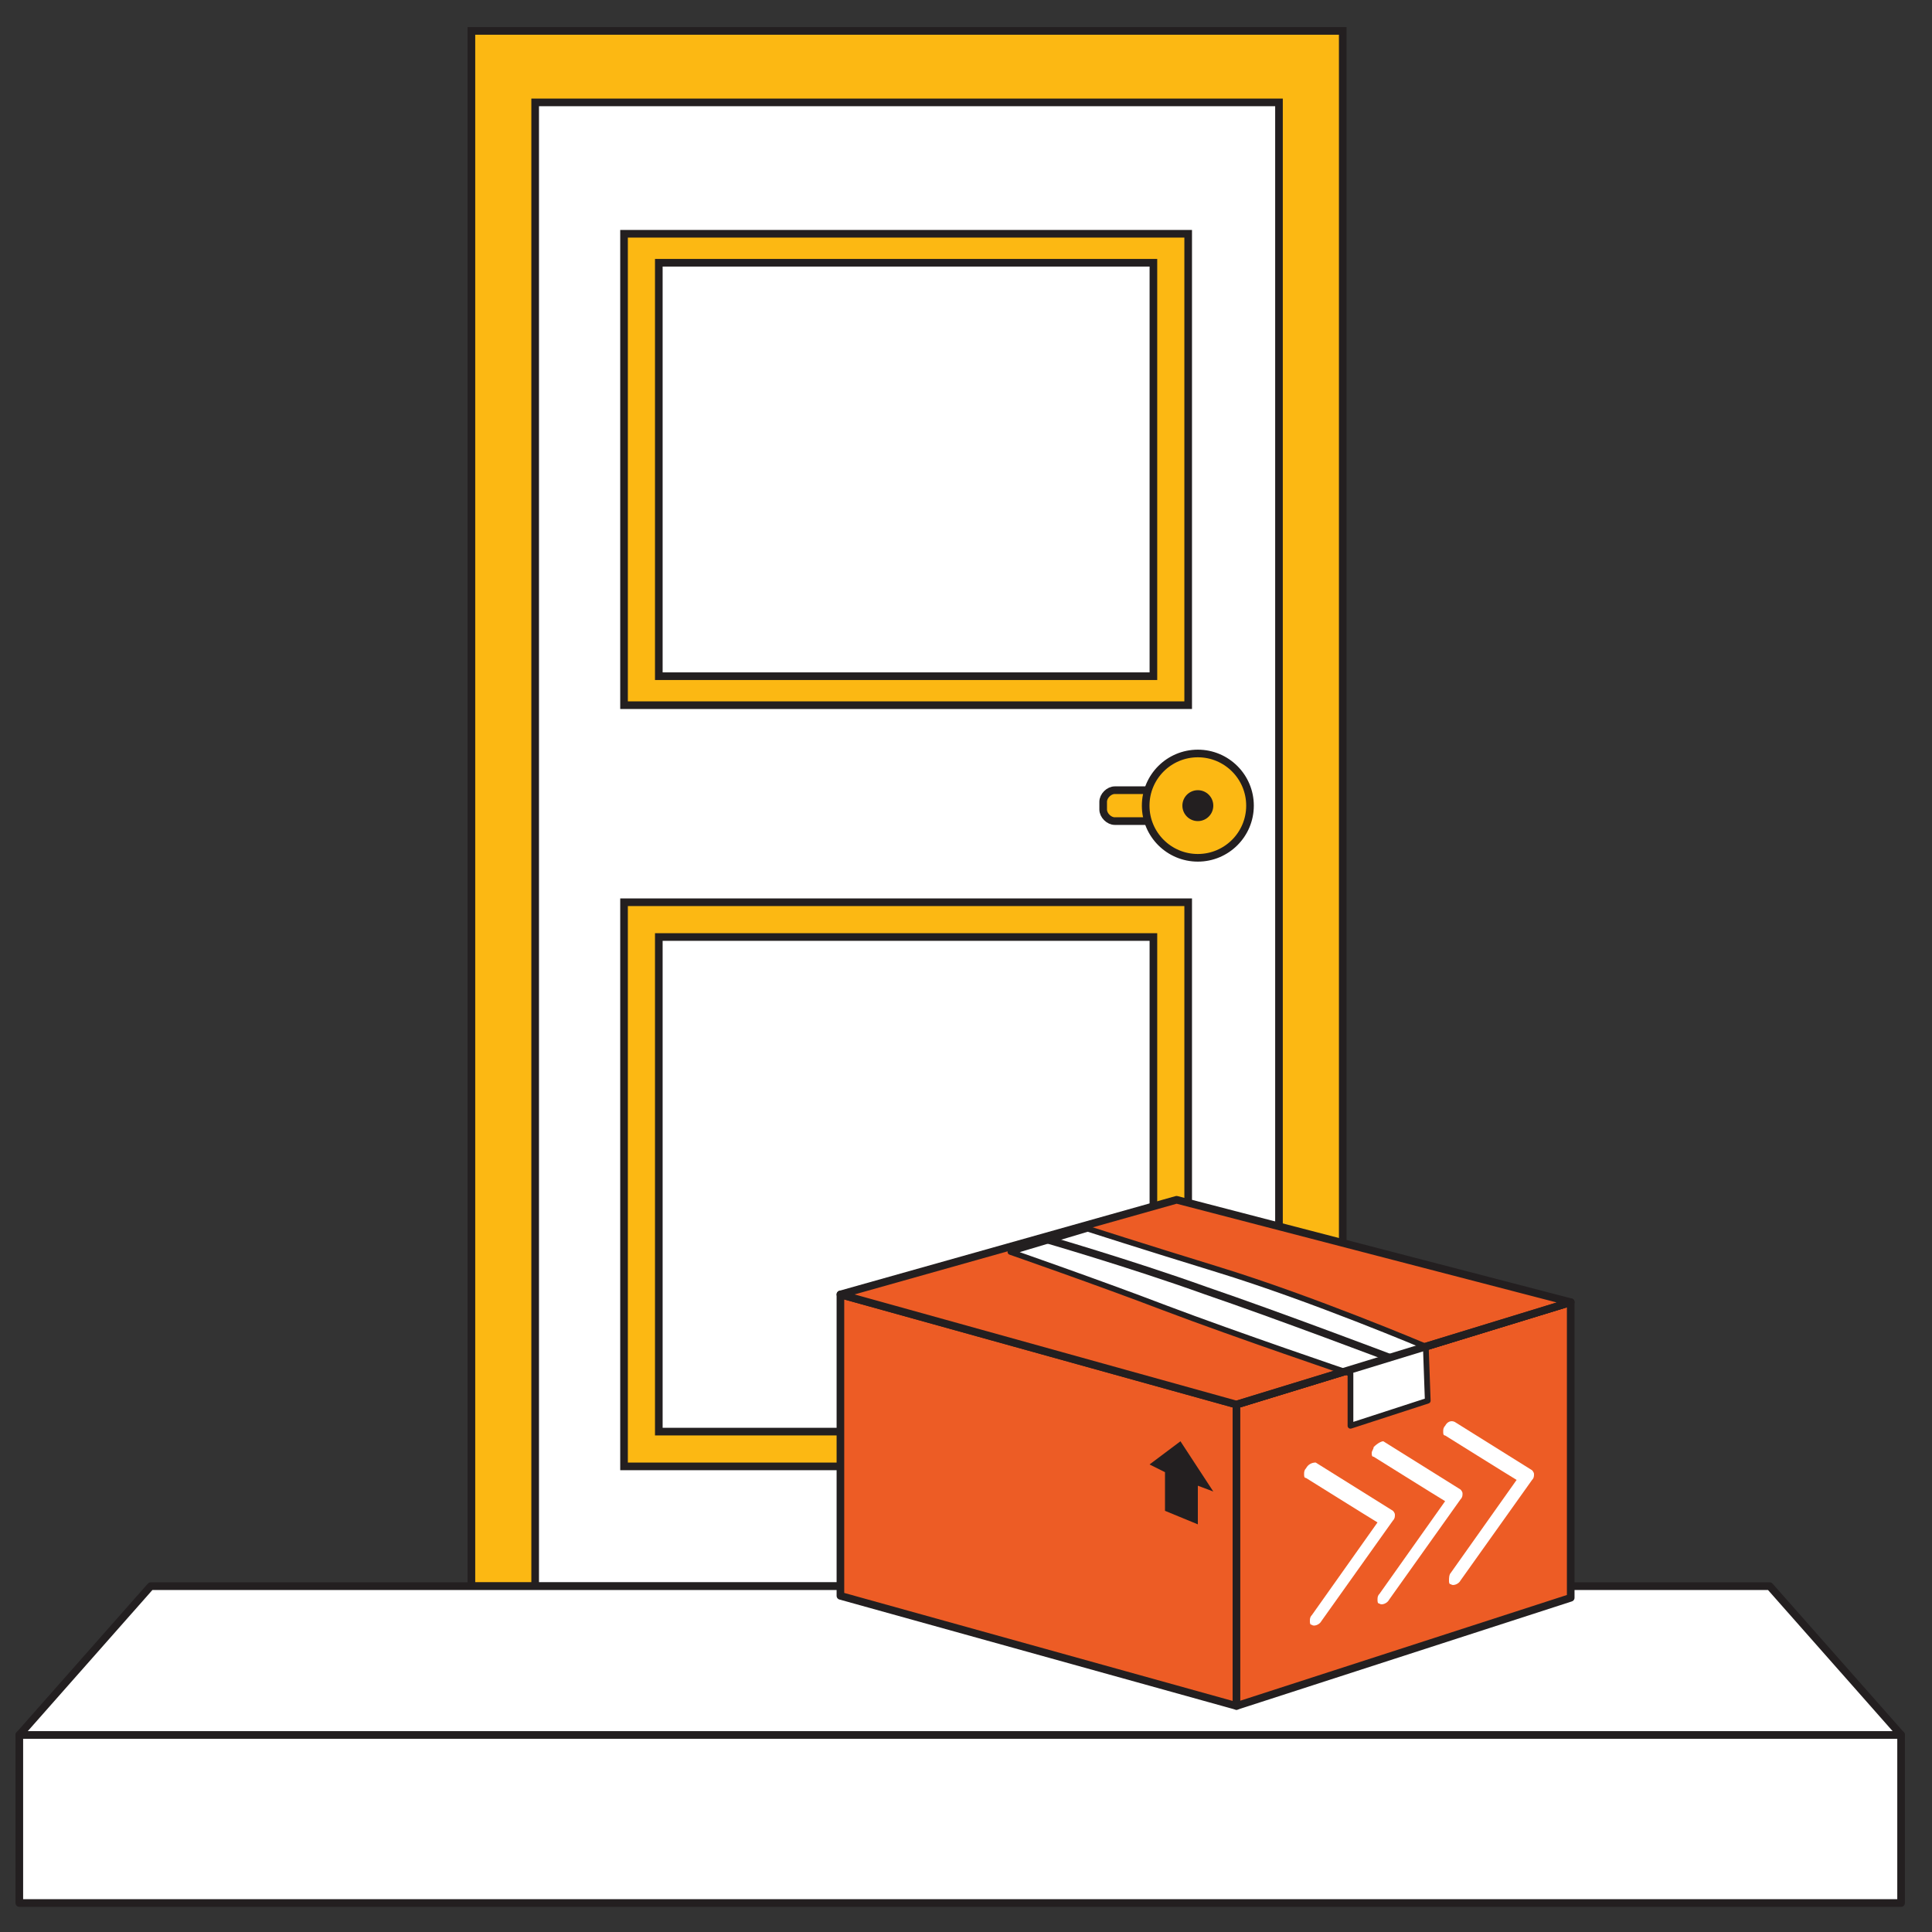 <?xml version="1.0" encoding="utf-8"?>
<!-- Generator: Adobe Illustrator 22.0.1, SVG Export Plug-In . SVG Version: 6.00 Build 0)  -->
<svg version="1.1" id="Door_Delivery" xmlns="http://www.w3.org/2000/svg" xmlns:xlink="http://www.w3.org/1999/xlink" x="0px"
	 y="0px" viewBox="0 0 100 100" style="enable-background:new 0 0 100 100;" xml:space="preserve">
<rect x="0" y="0" width="100" height="100" fill="#333333" stroke="none"/>
<style type="text/css">
	.st0{fill:#FCB813;stroke:#231F20;stroke-width:0.395;stroke-miterlimit:10;}
	.st1{fill:#FFFFFF;stroke:#231F20;stroke-width:0.395;stroke-miterlimit:10;}
	.st2{fill:#231F20;}
	.st3{fill:#FFFFFF;stroke:#231F20;stroke-width:0.395;stroke-linecap:round;stroke-linejoin:round;stroke-miterlimit:10;}
	.st4{fill:#ED5C25;stroke:#231F20;stroke-width:0.395;stroke-linejoin:round;stroke-miterlimit:10;}
	.st5{fill:#FFFFFF;stroke:#231F20;stroke-width:0.296;stroke-linejoin:round;stroke-miterlimit:10;}
	.st6{fill:none;stroke:#231F20;stroke-width:0.395;stroke-linejoin:round;stroke-miterlimit:10;}
	.st7{fill:#FFFFFF;}
</style>
<g>
	<rect x="24.4" y="1.6" class="st0" width="45.1" height="80.5"/>
	<rect x="27.7" y="5.3" class="st1" width="38.5" height="76.8"/>
	<rect x="32.3" y="12.1" class="st0" width="29.2" height="24.4"/>
	<rect x="34.1" y="13.6" class="st1" width="25.6" height="21.4"/>
	<rect x="32.3" y="46.7" class="st0" width="29.2" height="29.2"/>
	<rect x="34.1" y="48.5" class="st1" width="25.6" height="25.6"/>
	<g>
		<path class="st0" d="M60,42.5h-2.3c-0.3,0-0.6-0.3-0.6-0.6v-0.4c0-0.3,0.3-0.6,0.6-0.6H60c0.3,0,0.6,0.3,0.6,0.6v0.4
			C60.6,42.2,60.3,42.5,60,42.5z"/>
		<circle class="st0" cx="62" cy="41.7" r="2.7"/>
		<circle class="st2" cx="62" cy="41.7" r="0.8"/>
	</g>
</g>
<g>
	<rect x="1" y="89.8" class="st3" width="97.4" height="8.7"/>
	<polygon class="st3" points="1,89.8 7.8,82.1 91.6,82.1 98.4,89.8 	"/>
</g>
<g>
	<g>
		<polygon class="st4" points="64,88.3 43.5,82.6 43.5,67 64,72.7 		"/>
		<polygon class="st4" points="64,88.3 81.3,82.7 81.3,67.4 64,72.7 		"/>
		<polygon class="st4" points="81.3,67.4 64,72.7 43.5,67 60.9,62.1 		"/>
	</g>
	<path class="st5" d="M56.3,63.6c0,0,2.8,0.9,6.7,2.1c4.9,1.5,10.8,4,10.8,4l0.1,2.8l-4,1.3v-2.7c0,0-5.9-2-9.6-3.4
		c-3.4-1.3-8-2.9-8-2.9L56.3,63.6z"/>
	<path class="st6" d="M54,64.1c0,0,4.5,1.3,8.4,2.7c3.8,1.3,9.6,3.5,9.6,3.5"/>
	<polygon class="st2" points="62.8,77.2 61.1,74.6 59.5,75.8 60.3,76.2 60.3,78.2 62,78.9 62,76.9 	"/>
	<g>
		<path class="st7" d="M74.8,73.8c-0.1,0.1-0.1,0.2-0.1,0.3c0,0.1,0,0.2,0.1,0.2c0,0,3.2,2,3.7,2.3c-0.5,0.7-3.4,4.8-3.4,4.8
			C75,81.5,75,81.7,75,81.8c0,0.1,0,0.2,0.1,0.2c0.1,0.1,0.4,0,0.5-0.2l3.7-5.2c0.1-0.1,0.1-0.2,0.1-0.3c0-0.1-0.1-0.2-0.1-0.2
			l-4-2.5C75.1,73.5,74.9,73.6,74.8,73.8z"/>
		<path class="st7" d="M71.1,74.9C71.1,75,71,75.1,71,75.2c0,0.1,0,0.2,0.1,0.2c0,0,3.2,2,3.7,2.3c-0.5,0.7-3.4,4.8-3.4,4.8
			c-0.1,0.1-0.1,0.2-0.1,0.3c0,0.1,0,0.2,0.1,0.2c0.1,0.1,0.4,0,0.5-0.2l3.7-5.2c0.1-0.1,0.1-0.2,0.1-0.3c0-0.1-0.1-0.2-0.1-0.2
			l-4-2.5C71.5,74.6,71.3,74.7,71.1,74.9z"/>
		<path class="st7" d="M67.6,76c-0.1,0.1-0.1,0.2-0.1,0.3c0,0.1,0,0.2,0.1,0.2c0,0,3.2,2,3.7,2.3c-0.5,0.7-3.4,4.8-3.4,4.8
			c-0.1,0.1-0.1,0.2-0.1,0.3c0,0.1,0,0.2,0.1,0.2c0.1,0.1,0.4,0,0.5-0.2l3.7-5.2c0.1-0.1,0.1-0.2,0.1-0.3c0-0.1-0.1-0.2-0.1-0.2
			l-4-2.5C67.9,75.7,67.7,75.8,67.6,76z"/>
	</g>
	<line class="st6" x1="81.3" y1="67.4" x2="64" y2="72.7"/>
</g>
</svg>
